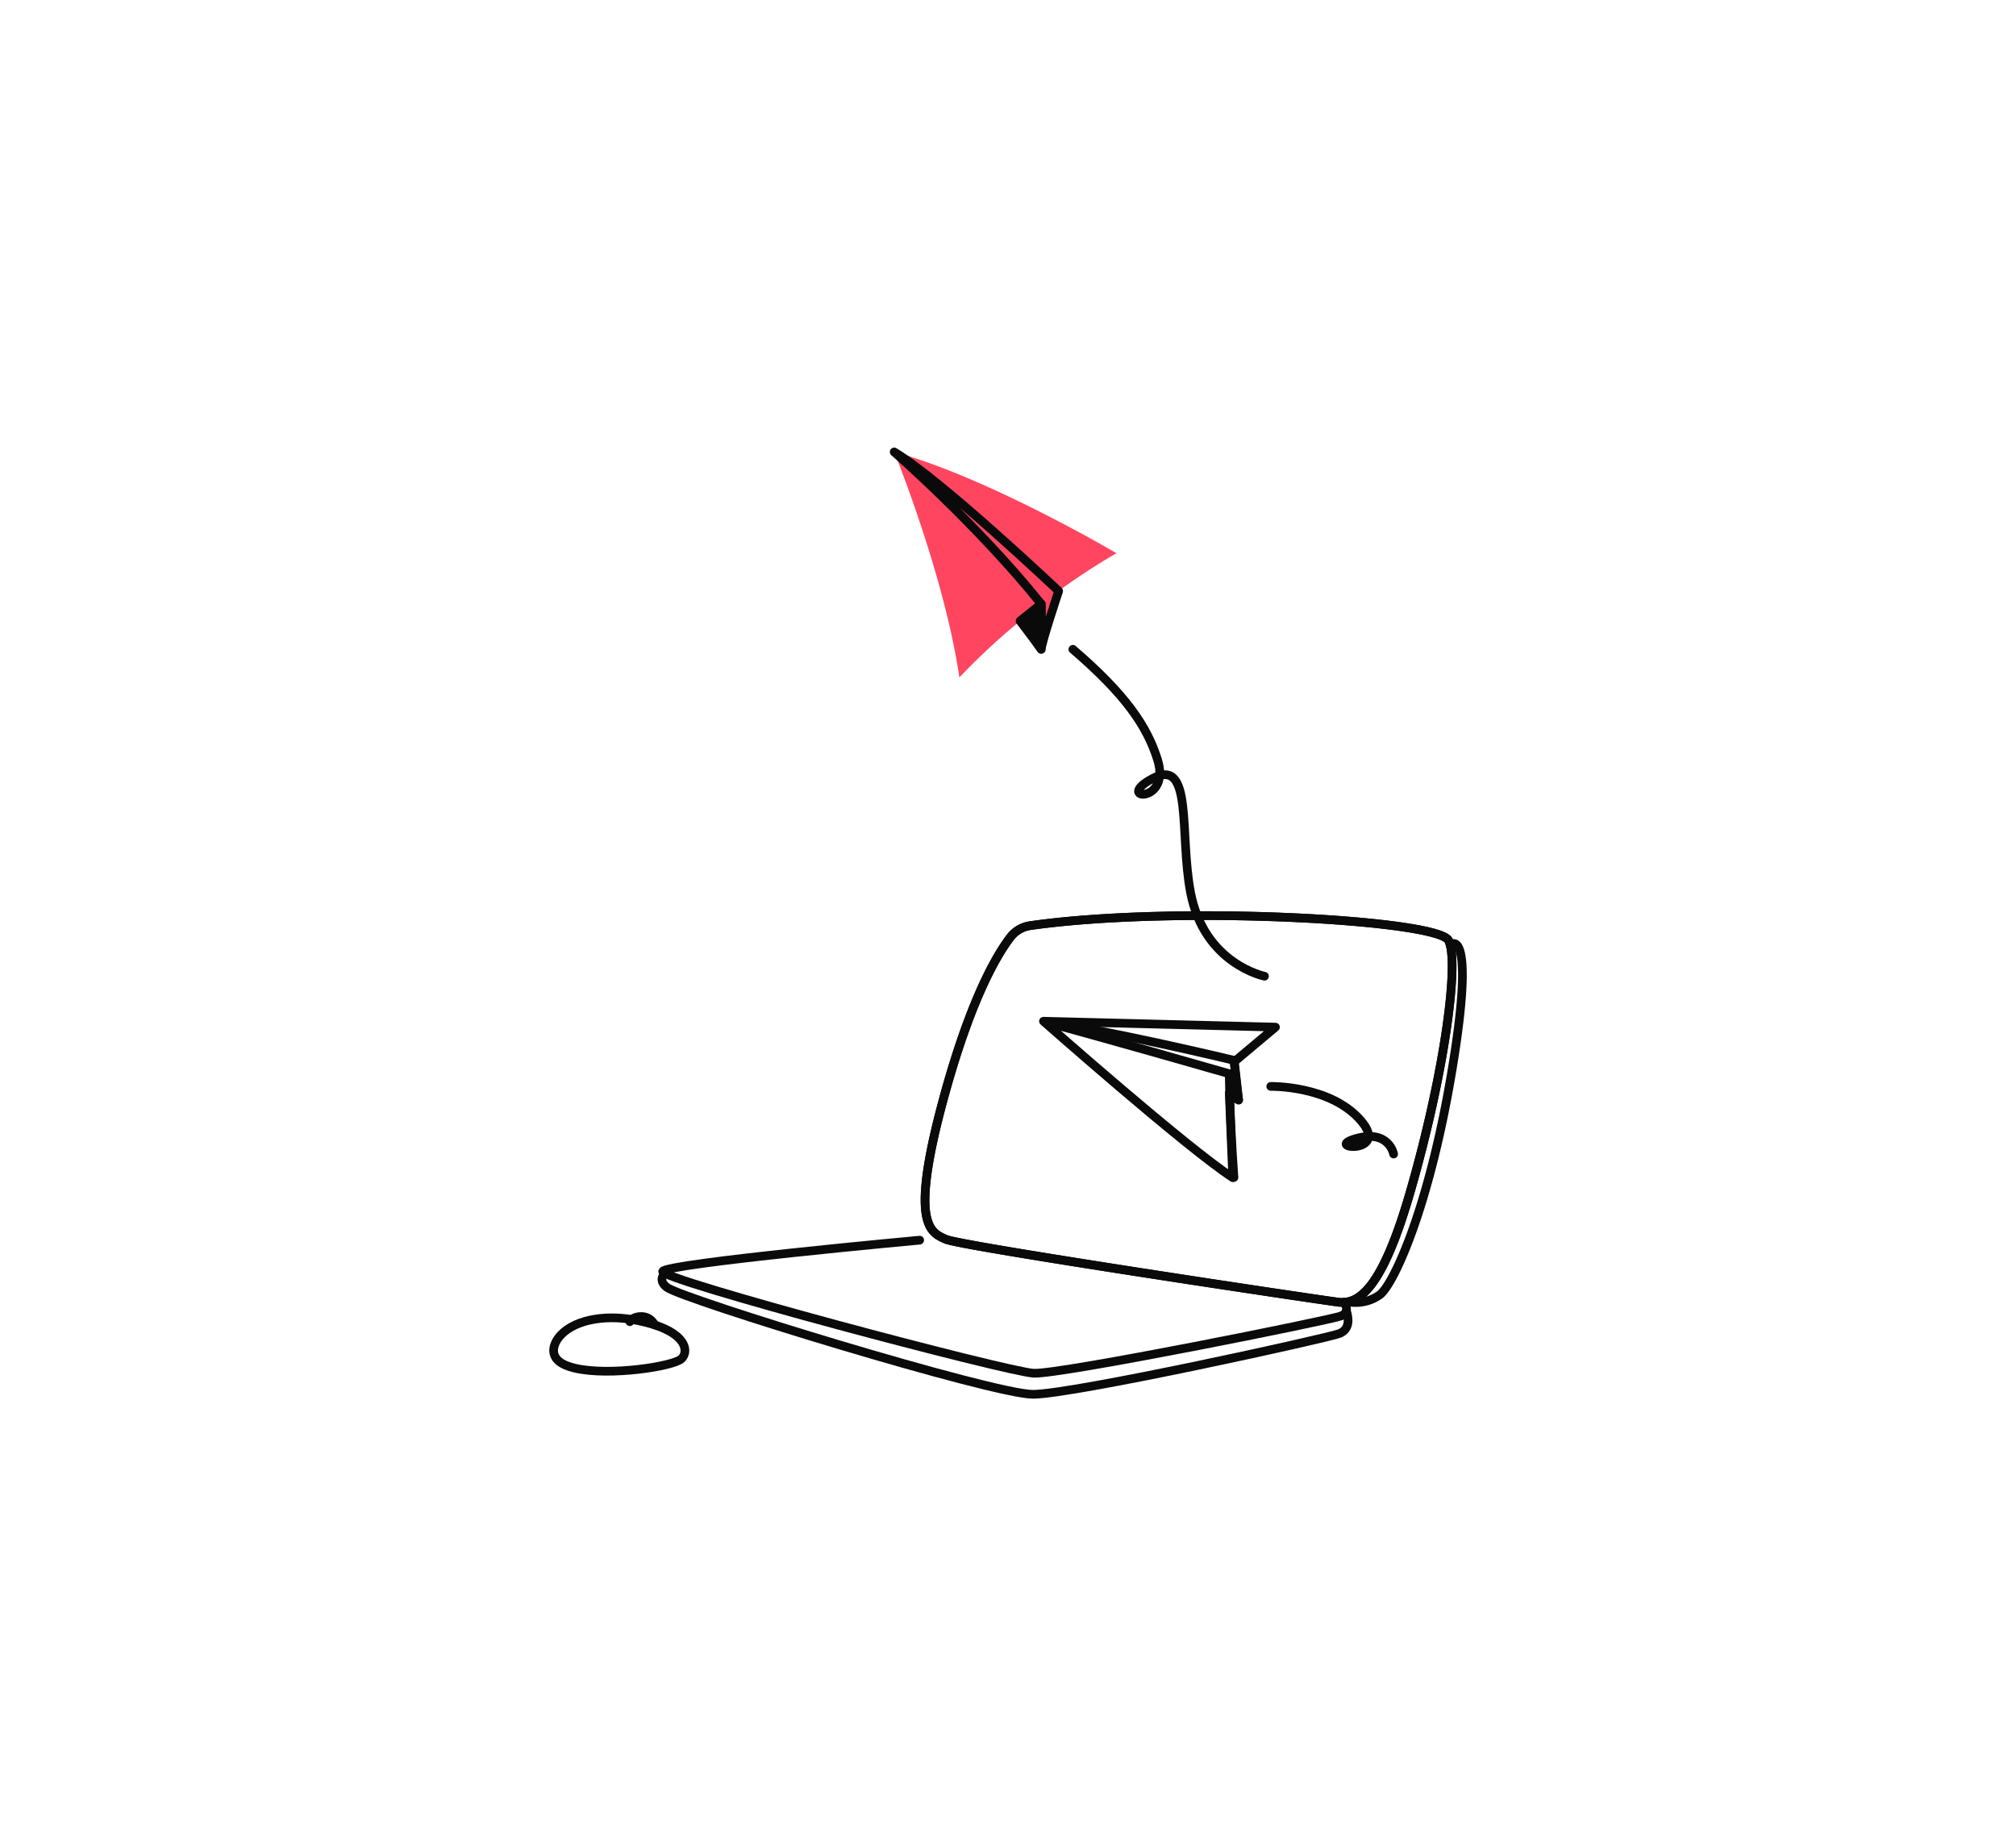 <svg xmlns="http://www.w3.org/2000/svg" viewBox="0 0 463.95 424.85"><defs><style>.cls-1{fill:none;}.cls-1,.cls-3{stroke:#0a0a0a;stroke-linecap:round;stroke-linejoin:round;stroke-width:2px;}.cls-2{fill:#ff4560;}.cls-3{fill:#0a0a0a;}</style></defs><g id="Isolation_Mode" data-name="Isolation Mode"><path class="cls-1" d="M237.1,213a7,7,0,0,0-4.54,2.63c-3,3.88-8.83,13.6-14.91,35.31-8.68,31-3.53,32.62,0,34.23S302.89,299,308,299.65s10.37-4,16.55-25.41c7.93-27.43,11.36-53.14,8.79-57.86S270.69,208.21,237.1,213Z"></path><path class="cls-1" d="M283.7,271l-.8-19.53L285,253l-1-8.64,9.53-8L240.14,235S273.09,264.12,283.7,271Z"></path><path class="cls-2" d="M256.94,127.3a149.88,149.88,0,0,0-13.33,8.7c-.15.43-4,12-4,13.4l0-10.41,0,0h0l-.57.46.57-.45V149.4l-.16-.22c-.45-.64-1.91-2.67-4.66-6.28l.51-.43-.52.42h0a152.49,152.49,0,0,0-14,13c-3.4-23.34-14.82-51.47-15-51.9a0,0,0,0,0,0,0C227.24,109.78,256.94,127.3,256.94,127.3Z"></path><path class="cls-1" d="M205.78,104s19.27,16.82,33.85,35l0,10.42c0-1.4,4-13.41,4-13.41s-27-25.56-37.83-32"></path><path class="cls-3" d="M239.58,149.4s-1.44-2.06-4.83-6.51l4.88-3.91Z"></path><path class="cls-1" d="M237.1,213a7,7,0,0,0-4.54,2.63c-3,3.88-8.83,13.6-14.91,35.31-8.68,31-3.53,32.62,0,34.23S302.89,299,308,299.65s10.37-4,16.55-25.41c7.93-27.43,11.36-53.14,8.79-57.86S270.69,208.21,237.1,213Z"></path><path class="cls-1" d="M211.65,285.38s-58.28,5.36-59.14,7.18S231.8,315.7,237.9,316s68.31-12.22,70.72-13.18.64-3.16.64-3.16"></path><path class="cls-1" d="M291,224.64s-13.85-2.79-17-19.2c-2.63-13.56.65-31.25-8.68-26.33s4.31,6.14,1.08-4.26c-2.39-7.69-7.34-15-19.5-25.44"></path><path class="cls-1" d="M320.72,265.56s-1.07-5.78-8.78-3.53,8.21,3.83,1.18-4.24S292.44,250,292.44,250"></path><path class="cls-1" d="M240.84,235.25s14.73,4,42.06,11.83c0,0,0,8.52,1.07,23.87"></path><path class="cls-1" d="M284,244s-29.59-7.11-43.19-8.78"></path><polyline class="cls-1" points="284.03 244.03 285.05 253.13 282.9 247.08"></polyline><line class="cls-1" x1="285.05" y1="253.13" x2="283.35" y2="252.22"></line><path class="cls-1" d="M152.51,293.74s-.78,1.2,1,2.52c3.69,2.74,75,24.59,84.21,24.59s68.21-13,70.57-14,2.15-3.37,1.56-5.24"></path><path class="cls-1" d="M310.25,299.56a9.46,9.46,0,0,0,7.37-1.67c3.21-2.6,11.32-20.11,16.59-51.94s0-28.76,0-28.76"></path><path class="cls-1" d="M128.5,307.88c3-4,10.18-5.46,17.36-4.17,12.3,2.2,12.85,7.29,10.93,9s-16.45,4-24.43,2.14C125.64,313.32,127.31,309.48,128.5,307.88Z"></path><path class="cls-1" d="M150.65,304.88a3.36,3.36,0,0,0-3.08-1.92c-2,0-2.62,1.18-2.62,1.18"></path></g></svg>